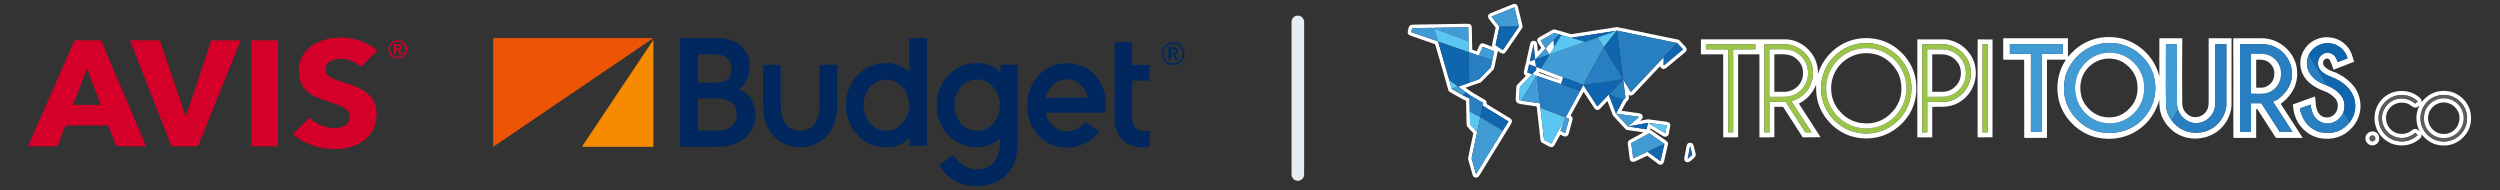 <?xml version="1.0" encoding="UTF-8"?>
<!DOCTYPE svg PUBLIC "-//W3C//DTD SVG 1.1//EN" "http://www.w3.org/Graphics/SVG/1.1/DTD/svg11.dtd">
<!-- Creator: CorelDRAW -->
<svg xmlns="http://www.w3.org/2000/svg" xml:space="preserve" width="105mm" height="8mm" version="1.1" style="shape-rendering:geometricPrecision; text-rendering:geometricPrecision; image-rendering:optimizeQuality; fill-rule:evenodd; clip-rule:evenodd"
viewBox="0 0 10500 800"
 xmlns:xlink="http://www.w3.org/1999/xlink"
 xmlns:xodm="http://www.corel.com/coreldraw/odm/2003">
 <rect x="0" y="0" width="10500" height="800" fill="#333333" stroke="none"/>
 <defs>
  <style type="text/css">
   <![CDATA[
    .fil4 {fill:#00285F}
    .fil0 {fill:#D4002A}
    .fil3 {fill:#ED5505}
    .fil2 {fill:#F78B00}
    .fil7 {fill:#1065AF;fill-rule:nonzero}
    .fil9 {fill:#277EC1;fill-rule:nonzero}
    .fil6 {fill:#419BD5;fill-rule:nonzero}
    .fil8 {fill:#5BC6F2;fill-rule:nonzero}
    .fil11 {fill:#5D5C5B;fill-rule:nonzero}
    .fil10 {fill:#9BC549;fill-rule:nonzero}
    .fil1 {fill:#E7ECF0;fill-rule:nonzero}
    .fil5 {fill:white;fill-rule:nonzero}
   ]]>
  </style>
 </defs>
 <g id="Capa_x0020_1">
  <path class="fil0" d="M1516.37 280.52c-29.65,-25.1 -56.33,-33.66 -84.76,-33.66 -28.45,0 -64.61,9.7 -64.61,44.5 0,29.67 27.25,39.37 71.12,53.06 62.84,19.4 143.43,44.51 143.43,133.51 0,102.69 -85.34,148.34 -177.2,148.34 -65.81,0 -132.78,-23.4 -173.08,-63.9l68.76 -67.9c27.27,28.52 68.15,43.36 104.91,43.36 33.76,0 64,-12.55 64,-48.49 0,-34.24 -35.56,-45.07 -96.02,-64.48 -58.67,-18.25 -117.95,-46.21 -117.95,-126.65 -0.59,-99.27 91.88,-140.35 178.41,-140.35 52.17,0 110.84,18.83 151.72,54.77l-68.73 67.89zm-1092.95 160.32l-116.76 0 58.67 -152.9 58.09 152.9zm190.26 173.44l-189.08 -445.01 -111.42 0 -195.59 445.01 123.29 0 33.77 -87.28 179 0 36.16 87.28 123.87 0zm397.11 -445.01l-123.28 0 -107.29 321.78 -109.04 -321.78 -125.65 0 174.83 445.01 111.43 0 179 -445.01zm44.46 445.01l112.6 0 0 -445.01 -112.6 0 0 445.01zm575.5 -407.35c0,21.11 17.78,37.65 39.7,37.65 21.95,0 39.72,-16.54 39.72,-37.65 0,-21.12 -17.77,-37.66 -39.72,-37.66 -21.92,0 -39.7,16.54 -39.7,37.66zm5.92 0c0,-17.69 14.83,-31.96 33.19,-31.96 18.38,0 33.19,14.27 33.19,31.96 0,17.68 -14.81,31.94 -33.19,31.94 -17.78,0 -33.19,-14.26 -33.19,-31.94zm18.37 21.11l8.31 0 0 -17.69 5.92 0 10.08 17.69 9.49 0 -11.86 -18.83c6.51,-1.14 10.07,-5.14 10.07,-11.41 0,-9.14 -8.29,-12.55 -16.6,-12.55l-15.41 0 0 42.79zm7.7 -23.97l0 -11.98 7.12 0c4.15,0 8.9,1.14 8.9,5.71 0,5.13 -5.33,6.27 -10.07,6.27l-5.95 0z"/>
  <path class="fil1" d="M5424.45 92.02c0,-14.61 11.85,-26.45 26.46,-26.45 14.62,0 26.46,11.84 26.46,26.45l0 640.84c0,14.61 -11.84,26.46 -26.46,26.46 -14.61,0 -26.46,-11.85 -26.46,-26.46l0 -640.84z"/>
  <polygon class="fil2" points="2443.92,616.54 2744.19,616.54 2744.19,167.35 "/>
  <polygon class="fil3" points="2071.59,159.76 2071.59,616.54 2744.19,159.76 "/>
  <path class="fil4" d="M4927.1 177.22c26.27,0 48.05,21.24 48.05,48.56 0,26.56 -21.78,47.8 -48.05,47.8 -26.27,0 -48.05,-21.24 -48.05,-47.8 0.77,-27.32 21.78,-48.56 48.05,-48.56zm0 88.77c22.51,0 40.53,-18.21 40.53,-40.98 0,-22.75 -18.02,-40.97 -40.53,-40.97 -22.51,0 -40.53,18.22 -40.53,40.97 0.75,22.77 18.77,40.98 40.53,40.98zm0 -68.29c9.77,0 20.28,4.56 20.28,15.94 0,7.59 -4.52,12.9 -12.77,14.41l14.26 23.53 -12 0 -12.77 -22.77 -6.75 0 0 22.77 -9.77 0 0 -53.88 19.52 0zm-0.74 24.28c5.26,0 12.01,-1.51 12.01,-8.34 0,-6.07 -6.02,-7.59 -10.51,-7.59l-9.01 0 0 15.18 7.51 0 0 0.75zm-115.61 328.55c-37.54,0 -55.53,-18.97 -55.53,-58.43l0 -153.27 72.79 0 0 -66.01 -72.79 0 0 -95.6 -74.32 0 0 314.12c0,79.68 45.03,127.48 117.85,127.48 14.99,0 30.02,-2.28 30.02,-2.28l0 -66.77c-9.01,0.76 -14.27,0.76 -18.02,0.76zm-213.94 -237.5c-30.77,-32.62 -72.82,-47.8 -117.09,-47.8 -93.83,0 -165.9,78.91 -165.9,178.32 0,100.15 70.54,176.78 168.13,176.78 51.05,0 102.85,-26.55 134.37,-67.52l-57.79 -40.97c-18.75,26.55 -51.04,40.21 -76.58,40.21 -39.76,0 -80.3,-28.84 -90.07,-78.16l249.22 0c-0.74,-1.52 22.51,-91.05 -44.29,-160.86zm-204.17 97.13c2.99,-20.49 27.03,-77.4 87.82,-77.4 58.55,0 84.83,54.64 87.08,77.4l-174.9 0zm-190.67 -138.1l0 31.11c-26.28,-25.79 -62.31,-38.69 -98.34,-38.69 -95.34,0 -169.65,76.63 -169.65,176.78 0,100.92 74.31,177.56 169.65,177.56 34.53,0 69.81,-12.9 96.08,-37.18 0,0 15.02,129.75 -98.33,129.75 -48.04,0 -81.08,-34.91 -96.83,-60.7l-59.31 42.49c29.28,55.38 90.83,88.78 156.14,88.78 43.54,0 86.32,-12.9 117.1,-39.46 36.03,-31.87 55.55,-76.63 55.55,-136.58l0 -333.86 -72.06 0zm-98.34 277.71c-53.3,0 -95.34,-47.8 -95.34,-109.26 0,-59.19 42.79,-106.99 95.34,-106.99 52.54,0 96.08,49.32 96.08,106.99 0,60.7 -42.78,109.26 -96.08,109.26zm-381.33 69.05c-95.34,0 -169.66,-76.64 -169.66,-176.79 0,-100.92 74.32,-177.55 169.66,-177.55 34.52,0 69.8,12.9 96.08,37.17l0 -141.89 74.32 0 0 452.23 -72.07 0 0 -31.87c-26.27,25.8 -62.3,38.7 -98.33,38.7zm0 -284.54c-53.31,0 -95.34,47.8 -95.34,108.51 0,59.18 42.79,106.98 95.34,106.98 52.54,0 96.08,-49.32 96.08,-106.98 0.75,-59.95 -42.79,-108.51 -96.08,-108.51zm-206.44 113.05l0 -175.27 -74.32 0 0 175.27c0,62.23 -31.52,102.44 -81.06,102.44 -49.55,0 -81.07,-40.21 -81.07,-102.44l0 -175.27 -74.32 0 0 175.27c0,104.72 69.06,171.49 155.39,171.49 87.07,0 155.38,-66.77 155.38,-171.49zm-659.08 169.21l0 -456.78 156.89 0c60.81,0 135.12,32.63 135.12,118.37 0,51.6 -24.02,84.23 -45.04,96.37 57.81,22 69.06,77.39 69.06,110.02 0,72.84 -59.3,132.02 -154.64,132.02l-161.39 0zm152.39 -68.29c19.51,0 34.53,-2.27 46.54,-6.83 24.02,-11.38 39.04,-31.11 39.04,-60.69 0,-28.08 -15.77,-49.33 -39.79,-59.95 -17.27,-7.59 -31.53,-7.59 -52.54,-7.59l-70.57 0 0 135.06 77.32 0zm-12.01 -201.07c13.51,0 36.03,-0.76 48.79,-6.83 19.51,-10.62 25.52,-28.07 25.52,-53.87 0,-28.07 -16.51,-44.01 -30.78,-50.84 -10.51,-5.31 -24.02,-7.59 -45.78,-7.59l-63.06 0 0 119.13 65.31 0z"/>
  <path class="fil5" d="M6267.39 195.43c-0.74,-4.09 -0.92,-7.06 -0.52,-8.9 4.77,-22.5 9.66,-45.57 14.64,-69.2 0.18,-0.87 -0.04,-1.76 -0.58,-2.45 -8.27,-10.51 -16.64,-21.18 -25.09,-32.02 -9.16,-11.75 -8.89,-22.03 5.77,-27.98 30.01,-12.2 60.05,-24.33 90.11,-36.4 12.39,-4.97 20.7,-1.42 23.86,11.52 6.2,25.3 12.36,50.6 18.47,75.91 1.28,5.28 0.56,9.89 -2.15,13.83 -22.5,32.72 -44.98,65.46 -67.44,98.21 -10.06,14.66 -21.94,3.5 -32.66,-3.1 -0.03,-0.02 -0.06,-0.03 -0.09,-0.05 -0.29,-0.13 -0.61,-0.04 -0.72,0.2 -0.01,0.03 -0.02,0.05 -0.02,0.07l-15.61 72.47c-0.32,1.49 -1.06,2.87 -2.13,3.97l-51.28 52.23c-1.25,1.28 -2.84,2.26 -4.76,2.93l-60.53 21.34c-0.6,0.21 -0.64,0.51 -0.13,0.9 10.62,8.05 20.86,15.73 32.6,22.6 14.43,8.44 28.86,16.87 43.29,25.29 8.58,5.01 13.31,9.23 11.6,19.28 -0.08,0.48 0.14,0.97 0.55,1.22 32.93,20.03 65.82,40.09 98.66,60.16 9.8,5.99 7.82,15.44 2.37,24.28 -44.54,72.25 -88.97,144.55 -133.3,216.91 -6.92,11.29 -23.6,9.21 -27.25,-3.59 -6.18,-21.73 -12.44,-43.55 -18.77,-65.45 -0.61,-2.12 -0.67,-4.3 -0.19,-6.54l21.73 -103.09c0.09,-0.44 -0.07,-0.93 -0.44,-1.32 -6.71,-7.35 -27.44,-26.24 -27.71,-35.38 -0.91,-32.22 -1.65,-65.08 -2.21,-98.61 0,-0.8 -0.47,-1.53 -1.19,-1.89 -7.05,-3.52 -14.66,-6.71 -21.4,-10.51 -24.51,-13.81 -40.23,-22.81 -47.14,-27 -2.34,-1.41 -3.99,-3.86 -4.95,-7.33 -17.82,-63.94 -36.18,-127.74 -55.09,-191.38 -0.14,-0.48 -0.51,-0.88 -0.99,-1.05 -33.72,-11.73 -67.42,-23.46 -101.08,-35.17 -12.39,-4.32 -15.32,-10.13 -12.04,-23.19 3.74,-15 4.38,-23.4 22.51,-23.71 74.68,-1.24 149.37,-2.45 224.06,-3.63 15.9,-0.25 21.3,3.63 21.55,19.42 0.43,29.49 0.98,58.98 1.63,88.47 0.01,0.57 0.35,1.08 0.86,1.26l17.99 6.19c0.39,0.13 0.88,-0.18 1.11,-0.71 3.03,-7.35 6.15,-14.6 9.37,-21.74 4.3,-9.57 10.91,-12.98 20.76,-9.36 11.17,4.1 22.29,8.3 33.35,12.58 0.51,0.21 0.72,0.05 0.62,-0.49zm30.11 -83.3l-16.01 76.84c-0.1,0.48 0.09,0.97 0.46,1.23l29.03 19.66c-0.01,0 0,0 0,0 0.37,0.26 0.91,0.13 1.22,-0.3 0,-0.01 0,-0.01 0,-0.01l67.52 -98.22 -18.83 -79.46c-0.01,-0.04 -0.02,-0.06 -0.02,-0.08 -0.17,-0.51 -0.67,-0.8 -1.11,-0.66 -0.02,0.01 -0.04,0.02 -0.06,0.03l-94.4 38.1c-0.04,0.01 -0.07,0.03 -0.11,0.05 -0.39,0.22 -0.52,0.73 -0.3,1.12 0.02,0.03 0.04,0.06 0.06,0.09l32.55 41.61zm-258.53 61.64l1.14 1.09 47.13 162.26c2.82,12.5 6.2,24.76 10.12,36.78l46.74 26.49 27.94 13.21 1 55.06 1 52.36c0,0.54 0.19,1.06 0.53,1.43l29.45 31.95c-7.45,35.91 -15.03,71.82 -22.73,107.73 -0.5,2.34 -0.42,4.66 0.24,6.96 5.93,20.43 11.79,40.89 17.59,61.39 0.17,0.56 0.4,0.59 0.71,0.1l111.51 -181.63 23.63 -38.03c0.01,-0.01 0.01,-0.01 0.01,-0.02 0.31,-0.51 0.14,-1.17 -0.37,-1.48 0,0 -0.01,-0.01 -0.01,-0.01l-107.43 -65.54 2.03 -10.78c0.1,-0.48 -0.15,-0.98 -0.61,-1.25l-56.61 -33.02 -14.79 -10.7 -32.5 -24.27 45.83 -16.18c12.44,-4.5 25.04,-9.01 37.82,-13.51 2.4,-0.84 4.48,-2.16 6.25,-3.96 15.44,-15.67 30.85,-31.37 46.21,-47.1 0.38,-0.39 0.64,-0.86 0.75,-1.37l6.02 -28.13 8.03 -37.63c0.12,-0.49 -0.15,-1 -0.61,-1.18l-47.16 -17.87c-0.42,-0.17 -0.92,0.05 -1.11,0.5l-15.63 36.35 -42.92 -15.35c0.49,-15.22 0.3,-30.07 -0.56,-44.57l-0.72 -57.73c0,0 0,0 0,0 -0.02,-0.96 -0.88,-1.72 -1.93,-1.7 0,0 0,0 0,0l-140.31 2.32c0.01,0 0,0 0,0 -0.68,0 -1.23,0.29 -1.23,0.64l0.02 1.23c0,0.04 -0.01,0.08 -0.01,0.12 -0.07,0.41 -0.53,0.67 -1.02,0.58 -0.04,-0.01 -0.09,-0.02 -0.13,-0.03 -2.66,-0.85 -5.09,-2.42 -7.92,-2.37 -27.34,0.54 -54.71,1 -82.1,1.37 -0.61,0.02 -1.1,0.33 -1.21,0.77l-4.17 15.51c-0.07,0.26 0.16,0.55 0.51,0.66l111.58 38.55z"/>
  <path class="fil6" d="M6379.72 111.33l-82.22 0.8 -32.55 -41.61c-0.02,-0.03 -0.04,-0.06 -0.06,-0.09 -0.22,-0.39 -0.09,-0.9 0.3,-1.12 0.04,-0.02 0.07,-0.04 0.11,-0.05l94.41 -38.11c0.01,0 0.03,-0.01 0.05,-0.02 0.44,-0.14 0.94,0.15 1.11,0.66 0,0.02 0.01,0.04 0.01,0.07l18.84 79.47z"/>
  <path class="fil7" d="M6379.72 111.33l-67.51 98.21c-0.01,0.01 -0.01,0.01 -0.01,0.02 -0.31,0.43 -0.85,0.56 -1.22,0.3 0,0 -0.01,0 -0.01,0l-29.02 -19.66c-0.37,-0.26 -0.56,-0.75 -0.46,-1.23l16.01 -76.84 82.22 -0.8z"/>
  <path class="fil5" d="M6902.1 555.92l-68.72 -10.19c-2.26,-0.34 -4.16,-1.34 -5.69,-3.01 -16.57,-18 -33.29,-36 -50.14,-54 -2.03,-2.17 -3.57,-4.63 -4.63,-7.36 -7.1,-18.47 -14.16,-37.05 -21.17,-55.74 -0.04,-0.08 -0.07,-0.15 -0.12,-0.21 -0.32,-0.48 -0.97,-0.61 -1.45,-0.29 -0.06,0.05 -0.12,0.1 -0.17,0.15 -9.67,10.26 -19.52,20.66 -29.58,31.18 -8.31,8.71 -18.64,6.38 -24.73,-2.86 -14.73,-22.31 -29.39,-44.72 -43.96,-67.24 -0.03,-0.04 -0.07,-0.09 -0.11,-0.13 -0.3,-0.27 -0.78,-0.25 -1.07,0.06 -0.04,0.05 -0.08,0.11 -0.11,0.16l-53.5 98.25c-0.26,0.48 -0.18,1.05 0.21,1.31 6.85,4.42 9.24,10.4 7.16,17.94 -4.99,18.09 -9.96,36.19 -14.91,54.27 -2.34,8.59 -5.73,15.04 -15.02,15.22 -6.32,0.11 -14.14,-4.97 -20.52,-7.79 -0.4,-0.18 -0.89,-0.01 -1.12,0.4 -7.41,13.55 -14.82,27.09 -22.21,40.61 -5.73,10.44 -12.19,14.51 -23.37,8.9 -16.7,-8.39 -27.54,-14.21 -32.51,-17.46 -2.72,-1.79 -4.35,-7.68 -4.8,-11.46 -5.23,-46.23 -10.46,-92.46 -15.67,-138.7 -0.06,-0.49 -0.44,-0.87 -0.93,-0.94 -21.36,-3.28 -42.73,-6.45 -64.1,-9.5 -14.51,-2.06 -24,-7.53 -23.17,-22.76 0.94,-17 1.86,-33.99 2.77,-50.99 0.13,-2.66 1.12,-4.95 2.96,-6.87l36.26 -37.78c0.02,-0.03 0.04,-0.05 0.06,-0.08 0.27,-0.37 0.17,-0.91 -0.22,-1.19 -0.03,-0.02 -0.06,-0.04 -0.09,-0.06 -8.96,-5.02 -8.46,-12.55 -6.25,-22.14 2.44,-10.57 4.08,-22.15 8.15,-32.18 1.39,-3.41 0.62,-6.12 1.3,-9.23 4.98,-22.66 10.05,-45.29 15.21,-67.91 1.03,-4.5 2.22,-7.67 3.57,-9.51 5.37,-7.31 18.05,-7.05 23.15,0 1.79,2.48 2.99,6.75 3.6,12.82 0.88,8.51 1.74,17.04 2.59,25.59 0.06,0.68 0.33,0.77 0.78,0.29l12.73 -13.45c0.45,-0.44 0.53,-1.14 0.2,-1.68 -4.63,-6.96 -9.11,-14.06 -13.45,-21.29 -6.82,-11.37 -2.16,-18.47 8.1,-24.19 16.57,-9.23 33.13,-18.48 49.68,-27.75 6.43,-3.6 9.44,-4.63 17.03,-2.4 20.23,5.9 40.45,11.81 60.67,17.72 2.51,0.74 5.08,0.91 7.69,0.51 61.5,-9.57 122.99,-19.1 184.48,-28.59 3.13,-0.48 6.24,-0.4 9.33,0.25 83.85,17.29 167.71,34.53 251.57,51.72 2.35,0.48 4.35,1.58 6.01,3.3 7.86,8.2 15.83,16.66 23.89,25.4 8,8.67 8.54,17.2 -0.66,24.85 -25.75,21.46 -51.53,42.89 -77.33,64.28 -9.62,7.98 -22.51,8.24 -26.7,-5.55 -0.02,-0.05 -0.04,-0.1 -0.07,-0.15 -0.19,-0.3 -0.58,-0.39 -0.88,-0.2 -0.05,0.03 -0.09,0.06 -0.13,0.1 -35.95,38.08 -71.9,76.13 -107.83,114.17 -7.2,7.62 -13.21,11.76 -22.96,6.27 -0.47,-0.27 -0.69,-0.13 -0.65,0.4 0.2,2.97 0.5,5.85 0.9,8.63 1.67,11.7 -8.69,15.53 -13.52,24.59 -5.74,10.8 -11.48,21.5 -17.23,32.09 -0.02,0.04 -0.04,0.08 -0.05,0.11 -0.12,0.37 0.08,0.77 0.45,0.89 0.05,0.01 0.09,0.02 0.13,0.03 23.78,3.32 47.34,6.57 70.7,9.75 5.31,0.73 9.19,2.01 11.63,3.83 7.27,5.42 7.61,15.64 0.97,22.21 -1.64,1.61 -3.27,3.21 -4.89,4.81 -0.56,0.54 -0.5,0.75 0.18,0.62l28.63 -5.35c1.88,-0.35 3.54,-0.43 4.98,-0.25 25.48,3.35 50.59,6.71 75.33,10.08 12.21,1.67 18.24,7.41 15.94,19.88 -1.96,10.6 -4.04,21.18 -6.27,31.73 -2.42,11.47 -15.1,14.15 -24,8.62 -17.15,-10.62 -34.28,-21.1 -51.38,-31.43 -0.35,-0.22 -0.81,-0.12 -1.03,0.23 -4.1,6.18 0.94,5.95 4.15,8.16 20.32,14.01 40.62,28.01 60.9,41.99 5.32,3.68 9.87,9.07 8.45,15.28 -5.41,23.45 -10.8,46.89 -16.15,70.35 -3.24,14.2 -13.13,21.14 -26.33,11.37 -14.56,-10.79 -29.24,-21.7 -44.02,-32.74 -0.44,-0.33 -1,-0.39 -1.47,-0.16 -16.1,7.55 -32.15,15.05 -48.15,22.53 -11.38,5.31 -22.93,3.22 -24.78,-11.41 -2.59,-20.53 -5.23,-41.05 -7.9,-61.57 -1.2,-9.17 2.99,-13.65 11.03,-17.95 18.19,-9.74 36.31,-19.65 54.34,-29.72 0.47,-0.26 0.47,-0.42 0.01,-0.49zm-115.83 -426.27l-187.73 28.97c-1.29,-0.54 -2.52,-0.23 -3.75,-0.61 -12.16,-3.79 -24.38,-7.37 -36.65,-10.77l-10.29 -2.93 -19.65 -5.84c-0.48,-0.14 -1.05,-0.05 -1.59,0.25l-54.83 30.65c-0.01,0 -0.02,0.01 -0.03,0.01 -0.47,0.28 -0.67,0.81 -0.44,1.2 0,0.01 0,0.02 0.01,0.03l19.98 31.55c0.35,0.53 0.31,1.23 -0.12,1.69l-41.85 44.73c-0.54,0.55 -1.03,0.65 -1.47,0.29 -1.12,-0.86 -5.83,-55.47 -6.43,-61.57 -0.1,-0.98 -0.26,-1.01 -0.46,-0.08l-15.48 69.23c-0.19,0.86 0.11,1.16 0.88,0.88l20.31 -7.2c0.03,-0.01 0.06,-0.02 0.09,-0.02 0.42,-0.1 0.83,0.14 0.93,0.54 0,0.03 0.01,0.05 0.01,0.08l3.7 29.45c0.01,0.06 0.01,0.13 0,0.2 -0.04,0.44 -0.39,0.77 -0.78,0.73 -0.06,0 -0.12,-0.02 -0.17,-0.04l-27 -10.22c-0.01,-0.01 -0.04,-0.02 -0.06,-0.02 -0.58,-0.18 -1.2,0.17 -1.39,0.79 -0.01,0.03 -0.01,0.06 -0.02,0.08l-7.17 32.12c-0.12,0.48 0.12,0.96 0.55,1.11l19.58 6.83 -50.78 53.22c-0.4,0.41 -0.65,0.91 -0.69,1.4l-2.84 52.08c-0.01,0.49 0.29,0.92 0.75,1.06l8.17 2.8 78.18 11.65 2.06 19.05 14.97 133.27c0.04,0.51 0.34,0.97 0.79,1.2l29.17 15.43c0.48,0.23 1.04,0.06 1.27,-0.37l56.98 -104.39 -18.91 49.97c-0.17,0.47 -0.02,0.96 0.35,1.15l18.71 9.23c0.03,0.01 0.05,0.02 0.06,0.02 0.38,0.14 0.79,-0.05 0.92,-0.41 0.01,-0.02 0.02,-0.04 0.02,-0.07l16.03 -58.12c0.1,-0.36 -0.13,-0.73 -0.5,-0.84 -4.88,-1.51 -9.57,-3.55 -14.06,-6.1l60.97 -111.95 13.14 -23.6 0.75 0.07 57.97 88.72c0.02,0.02 0.04,0.05 0.06,0.07 0.28,0.35 0.75,0.43 1.05,0.18 0.02,-0.01 0.04,-0.03 0.06,-0.04l46.45 -48.86c0.03,-0.03 0.05,-0.05 0.08,-0.07 0.24,-0.17 0.55,-0.14 0.7,0.07 0.01,0.03 0.03,0.06 0.04,0.08l30.12 79.36c0.06,0.16 0.2,0.28 0.36,0.31l0.21 0.03 49.34 53.4c0.3,0.33 0.8,0.57 1.37,0.64l2.47 0.3 74.09 11.08c0.5,0.08 0.98,-0.26 1.1,-0.79l5.4 -24.55c0.02,-0.08 0.02,-0.14 0.03,-0.21 0.01,-0.61 -0.48,-1.11 -1.08,-1.12 -0.07,0 -0.14,0 -0.21,0.02l-79.33 14.48c-1.02,0.52 -1.62,0.6 -1.78,0.23 -0.15,-0.35 0.15,-0.91 0.71,-1.38l44.11 -38.09c0.48,-0.41 0.39,-0.67 -0.26,-0.75l-95.96 -13.26c0.07,-0.65 -0.06,-0.83 0.28,-1.44 9.86,-18.37 19.79,-36.89 29.78,-55.58l8.79 -9.46c0.36,-0.38 0.52,-0.9 0.46,-1.43l-9.41 -74.03c-0.19,-1.45 0.08,-1.59 0.78,-0.41l30.95 50.85c0.01,0.03 0.03,0.05 0.04,0.07 0.19,0.23 0.52,0.28 0.73,0.11 0.01,-0.01 0.03,-0.03 0.05,-0.05l136.53 -144.5c0.1,-0.1 0.32,-0.16 0.58,-0.16l0.41 0 -0.21 32.63c-0.01,0.95 0.36,1.12 1.1,0.5l79.98 -66.48c0.01,0 0.02,-0.01 0.02,-0.02 0.34,-0.29 0.39,-0.8 0.11,-1.13 -0.01,-0.01 -0.02,-0.02 -0.03,-0.02l-24.86 -26.09c-104.08,-21.72 -188.07,-39.01 -251.98,-51.88 -1.7,-0.34 -3.49,-0.07 -5.39,0.81zm139.02 388.36l68.04 41.18c0.03,0.02 0.07,0.04 0.1,0.06 0.35,0.13 0.72,0.01 0.84,-0.29 0.01,-0.02 0.02,-0.05 0.02,-0.08l6.06 -31.18c0,-0.02 0,-0.03 0,-0.04 0.13,-0.71 -0.26,-1.37 -0.86,-1.48 -0.02,0 -0.03,-0.01 -0.04,-0.01l-73.5 -9.73c-2.76,-0.36 -2.98,0.16 -0.66,1.57zm-4.78 119.64l52.84 38.77c0.02,0.01 0.05,0.03 0.08,0.04 0.27,0.13 0.59,0.01 0.71,-0.26 0.02,-0.03 0.03,-0.07 0.04,-0.1l16.17 -71.35c0.68,-0.01 0.65,-0.27 -0.07,-0.77 -20.78,-14.61 -41.66,-29.09 -62.65,-43.46 -0.42,-0.29 -0.95,-0.33 -1.37,-0.1l-74.06 40.07c-0.56,0.29 -0.89,0.78 -0.84,1.23l8.04 63.11c0,0.01 0,0.03 0.01,0.04 0.06,0.19 0.28,0.29 0.49,0.23 0.02,-0.01 0.04,-0.01 0.05,-0.02l59.38 -27.69c0.11,-0.04 0.39,0 0.72,0.1l0.46 0.16z"/>
  <path class="fil6" d="M6167.61 173.85l-141.95 -53.29c-1.3,-0.5 -1.75,-0.06 -1.37,1.29l14.68 51.92 -111.58 -38.55c-0.35,-0.11 -0.58,-0.4 -0.51,-0.65l4.17 -15.54c0.11,-0.42 0.6,-0.73 1.2,-0.75 27.4,-0.37 54.77,-0.83 82.11,-1.37 2.83,-0.05 5.26,1.52 7.91,2.37 0.05,0.01 0.1,0.02 0.14,0.03 0.49,0.09 0.95,-0.17 1.02,-0.58 0,-0.04 0.01,-0.08 0.01,-0.12l-0.02 -1.21c0,-0.37 0.55,-0.66 1.23,-0.66 0,0 0.01,0 0.01,0l140.3 -2.32c0,0 0,0 0,0 1.05,-0.02 1.91,0.74 1.93,1.7 0,0 0,0 0,0l0.72 57.73z"/>
  <path class="fil8" d="M6167.61 173.85c0.86,14.5 1.05,29.35 0.56,44.57l-0.41 0.41 -127.65 -43.97 -1.14 -1.09 -14.68 -51.92c-0.38,-1.35 0.07,-1.79 1.37,-1.29l141.95 53.29z"/>
  <path class="fil9" d="M7043.64 180.72c-17.95,19.42 -36.12,38.63 -54.5,57.65 -0.29,0.28 -0.82,1.27 -1.61,2.96l-0.4 0c-0.27,0 -0.49,0.06 -0.59,0.17l-136.54 144.49c-0.01,0.02 -0.03,0.04 -0.04,0.05 -0.21,0.17 -0.54,0.12 -0.73,-0.11 -0.01,-0.02 -0.03,-0.04 -0.04,-0.07l-30.95 -50.85c-0.7,-1.18 -0.97,-1.04 -0.78,0.41l9.41 74.04c0.06,0.52 -0.1,1.04 -0.45,1.42l-8.8 9.46 -58.22 -22.34c-0.09,-0.03 -0.2,-0.08 -0.31,-0.15 -0.92,-0.53 -1.28,-1.61 -0.81,-2.43 0.06,-0.1 0.13,-0.19 0.21,-0.27 18.49,-19.54 37.03,-39.03 55.63,-58.46 0.57,-0.6 1.44,-0.8 2.11,-1.27 0.4,-0.29 0.62,-0.79 0.59,-1.35 -0.11,-2.69 -0.34,-5.38 -0.69,-8.06 -8.33,-64.77 -16.58,-129.54 -24.75,-194.33 -0.07,-0.6 -0.39,-1.08 -0.81,-1.21 -0.42,-0.13 -0.88,-0.11 -1.37,0.07 -1.17,-0.57 -2.37,-0.59 -3.62,-0.07l0.69 -0.82c1.9,-0.88 3.69,-1.15 5.39,-0.81 63.91,12.87 147.9,30.16 251.98,51.88z"/>
  <path class="fil7" d="M6786.27 129.65l-0.69 0.82 -74.99 27c-6.61,2.11 -52.64,19.19 -55.16,18.06l-56.89 -16.91 187.73 -28.97z"/>
  <path class="fil8" d="M6789.2 130.54l-53.24 67.84c-1.23,0.19 -23.04,-36.98 -25.37,-40.91l74.99 -27c1.25,-0.52 2.45,-0.5 3.62,0.07z"/>
  <path class="fil7" d="M6789.2 130.54c0.49,-0.18 0.94,-0.2 1.36,-0.07 0.43,0.13 0.75,0.61 0.82,1.22 8.17,64.78 16.42,129.55 24.75,194.32 0.35,2.68 0.58,5.37 0.69,8.06 0.03,0.56 -0.19,1.06 -0.58,1.34 -0.68,0.48 -1.55,0.68 -2.12,1.28 -18.6,19.43 -37.14,38.91 -55.62,58.43 -0.09,0.11 -0.16,0.2 -0.22,0.3 -0.47,0.82 -0.11,1.9 0.81,2.43 0.11,0.07 0.22,0.12 0.34,0.16l58.19 22.33c-9.99,18.69 -19.92,37.21 -29.78,55.58 -0.34,0.61 -0.21,0.79 -0.28,1.44l-0.21 -0.03c-0.16,-0.03 -0.3,-0.15 -0.36,-0.31l-30.12 -79.36c-0.01,-0.02 -0.03,-0.05 -0.04,-0.08 -0.15,-0.21 -0.46,-0.24 -0.7,-0.07 -0.03,0.02 -0.05,0.04 -0.08,0.06l-46.45 48.87c-0.02,0.01 -0.04,0.03 -0.06,0.04 -0.3,0.25 -0.77,0.17 -1.05,-0.18 -0.02,-0.02 -0.04,-0.05 -0.05,-0.07l-57.98 -88.72 0.88 -1.71c1.78,0.07 3.56,-0.02 5.34,-0.27 52.44,-7.39 104.89,-14.75 157.36,-22.08 0.14,-0.02 0.27,-0.05 0.39,-0.1 1.02,-0.37 1.54,-1.49 1.17,-2.51 -0.04,-0.12 -0.1,-0.24 -0.16,-0.35 -26.25,-43.41 -52.69,-86.95 -79.3,-130.59 -0.1,-0.16 -0.16,-0.54 -0.18,-1.11l0 -0.41 53.24 -67.84z"/>
  <path class="fil6" d="M6547.85 144.31l-23.38 24.61 -31.68 33.4c-0.34,0.36 -0.41,0.9 -0.17,1.32 4.71,8.44 9.93,16.56 15.66,24.37 1.18,-0.11 2.51,-0.42 4,-0.95 47.54,-16.68 95.05,-33.43 142.55,-50.25 0.36,-0.12 0.61,-0.4 0.61,-0.69l-0.01 -0.59c2.52,1.13 48.55,-15.95 55.16,-18.06 2.33,3.93 24.14,41.1 25.37,40.91l0 0.41c-27.71,50.47 -55.27,101.03 -82.67,151.66 -1.17,2.15 -1.81,3.94 -1.95,5.35l-0.88 1.71 -0.75 -0.07c0.19,-0.62 0.06,-1.02 -0.4,-1.19 -7.28,-2.74 -83.63,-32.01 -83.94,-31.06 -0.15,-0.08 -0.26,-0.18 -0.34,-0.31 -0.18,-0.3 -0.36,-0.51 -0.51,-0.55l-93.58 -35.48 35.63 -57.83c1.03,-1.68 0.63,-2.17 -1.21,-1.47 -18.45,6.96 -37.13,13.3 -56.03,19.03l41.84 -44.72c0.44,-0.47 0.48,-1.17 0.12,-1.72l-19.97 -31.53c-0.01,-0.01 -0.01,-0.02 -0.01,-0.03 -0.23,-0.39 -0.03,-0.92 0.44,-1.2 0.01,0 0.02,-0.01 0.03,-0.02l54.83 -30.64c0.54,-0.3 1.11,-0.39 1.59,-0.25l19.65 5.84z"/>
  <path class="fil7" d="M6547.85 144.31l10.29 2.93c-10.17,16.34 -20.25,32.74 -30.24,49.19 -0.2,0.35 -0.62,0.45 -1.26,0.31l-2.17 -27.82 23.38 -24.61z"/>
  <path class="fil8" d="M6558.14 147.24c12.27,3.4 24.49,6.98 36.65,10.77 1.23,0.38 2.46,0.07 3.75,0.61l56.89 16.91 0 0.58c0.01,0.3 -0.24,0.58 -0.61,0.71 -47.49,16.81 -95,33.56 -142.54,50.24 -1.49,0.53 -2.82,0.84 -4,0.95 3.57,-5.87 18.17,-26.36 18.36,-31.27 0.64,0.14 1.06,0.04 1.26,-0.31 9.99,-16.45 20.07,-32.85 30.24,-49.19z"/>
  <path class="fil5" d="M8922.91 164.9c46.18,15.25 83.56,42.5 112.15,81.75l11.74 18c9.96,17.62 17.31,36.28 22.07,55.97 0.19,0.79 0.29,0.78 0.31,-0.03l0.11 -6.45 0 -11.86 0 -45.81 -0.21 -4.95 0.21 -36.37 0.12 -53.54c0.01,-0.49 0.36,-0.87 0.77,-0.87l94.08 0c0.5,0 0.91,0.36 0.94,0.82l0.36 4.5 0 9.82 0 11.45 -0.13 6.14c-0.56,79.26 -0.57,158.52 -0.04,237.77 0.06,8.06 0.88,14.67 2.46,19.83 1.26,5.13 3.32,9.8 6.17,14.02 3.12,4.98 6.94,9.34 11.45,13.09 7.08,6.72 15.42,11.06 25.02,13.03 28.98,5.27 55.98,-12.98 63.59,-40.42 1.53,-5.53 2.3,-13.79 2.29,-24.79 -0.03,-88.15 -0.03,-176.3 0,-264.46 0,-0.44 0.36,-0.8 0.8,-0.8l94.49 0c0.3,0 0.6,0.35 0.69,0.83l0.59 3.15 -0.39 9.93c-0.08,86.95 -0.1,173.9 -0.07,260.84 0.01,9.9 -0.65,18.12 -1.99,24.68 -17.59,86.21 -99.38,135.78 -184.14,118.3 -20.63,-4.64 -39.45,-13.23 -56.45,-25.77 -13.73,-10.64 -25.57,-23.07 -35.52,-37.29 -6.23,-9.29 -11.45,-19.1 -15.68,-29.46l-3.27 -9.81 -2.86 -10.64 -1.64 -8.18 -1.64 -21.68 -0.19 -16.68c0,-0.73 -0.1,-0.74 -0.31,-0.03l-4.34 15.42c-37.26,107.48 -141.47,166 -253.62,144.12 -20.12,-4.18 -39.21,-11.13 -57.27,-20.86 -13.38,-7.54 -25.9,-16.29 -37.57,-26.25 -13.1,-11.66 -24.97,-24.48 -35.59,-38.45 -12.08,-17.1 -21.62,-35.5 -28.64,-55.23 -16.5,-52.37 -14.18,-103.77 6.96,-154.22l2.19 -4.68 1.65 -3.25 1.48 -3.11 6.54 -11.45 0.41 -0.82 0.41 -0.82 5.15 -7.84c0.33,-0.5 0.23,-0.75 -0.31,-0.75l-78.13 0c-0.45,0 -0.82,0.36 -0.82,0.82l0 326.43c-0.01,0.44 -0.36,0.79 -0.83,0.84 -2.01,0.25 -5.24,0.34 -9.7,0.26 -8.28,-0.16 -29.02,-0.12 -62.22,0.13l-2.93 0.07 -1.63 0 -1.64 0 -1.63 0 -8.19 0 -6.07 -0.74c-0.45,-0.06 -0.78,-0.52 -0.78,-1.08l-0.16 -293.6 0.13 -0.41 -0.13 -19.22 0 -12.68 -0.02 -0.36c-0.01,-0.2 -0.18,-0.36 -0.39,-0.36l-68.25 -0.04 -3.28 0 -5.31 0 -9.79 -0.14c-0.46,-0.01 -0.84,-0.33 -0.85,-0.73l0 -88.37c0,-0.43 0.4,-0.78 0.9,-0.78 89.85,-0.05 179.69,-0.07 269.5,-0.07 0.48,0 0.89,0.17 1.22,0.51l0.07 17.11 0 3.28 0.03 56.76c0,0.54 0.18,0.61 0.54,0.21l8.02 -9.11 2.39 -2.8 20.81 -20.05c57.66,-49.04 133.52,-62.21 205.81,-41.72zm-192.01 343.72c24.57,23.02 52.45,37.95 83.63,44.77 81.84,17.9 163.08,-12.26 208.97,-83.5 41.07,-63.8 38.45,-150.62 -7.66,-211.35 -83.93,-110.49 -246.98,-102.62 -320.03,14.55 -11.35,18.22 -18.83,36.26 -22.43,54.13 -14.42,71.53 4.75,131.99 57.52,181.4zm-154.06 -282.48l85.5 0.04c0.67,0 1.22,-0.36 1.22,-0.8l0 -38.87c0,-0.45 -0.36,-0.81 -0.82,-0.81l-220.49 0c-0.45,0 -0.81,0.36 -0.81,0.81l0 38.87c0,0.42 0.36,0.77 0.81,0.77l85.91 0.03c0.89,0 1.6,0.74 1.6,1.65l0.02 325.21c0,0.68 0.37,1.23 0.83,1.23l44.18 0c0.46,0 0.82,-0.37 0.82,-0.82l0 -326.44c0,-0.48 0.55,-0.86 1.23,-0.86l0 -0.01zm544.49 280.07c23.59,31.94 57.64,49.45 96.95,51.14 61.26,2.6 111.87,-35.45 128.61,-93.55 2.6,-9.03 3.9,-17.06 3.91,-24.07 0.02,-84.17 0.01,-168.53 -0.03,-253.08 0,-0.53 -0.35,-0.95 -0.79,-0.95l-44.99 0c-0.47,0 -0.84,0.36 -0.84,0.81 0.03,78.8 0.03,157.59 0,236.38 -0.01,14.41 -0.82,24.96 -2.42,31.65 -12.32,51.44 -71.11,79.8 -118.09,51.13 -16.58,-10.11 -28.67,-24.93 -36.28,-44.46 -2.65,-9.98 -3.97,-19.33 -3.96,-28.04 0.04,-82.1 0.01,-164.23 -0.06,-246.38 0,-0.6 -0.34,-1.09 -0.76,-1.09l-44.99 0c-0.37,0 -0.68,0.48 -0.69,1.09 -0.56,141.82 -0.47,226.27 0.26,253.33 0.64,23.87 8.7,45.9 24.17,66.09z"/>
  <path class="fil5" d="M9814.28 163.95l14.32 6.68c16.86,9.79 30.38,23 40.56,39.61l7.36 15.14 10.97 33.72 -71.35 27.93 -5.13 2.1 -8.25 3.33c-1.29,0.3 -2.08,0.1 -2.54,-1.24 -3.39,-10.23 -7.18,-20.32 -11.37,-30.25l-1.98 -4.16c-9.51,-27.03 -43.79,0.85 -24.2,22.56l8.18 6.96c6.3,4.38 11.4,7.49 15.3,9.31 6.83,3.17 16.49,6.87 28.98,11.09 2.21,1.93 4.79,3.43 7.74,4.49 25.12,12.94 46.59,30.41 64.42,52.39l9.69 15.17c10.57,19.19 16.29,39.78 17.18,61.77 0.81,36.21 -11.31,68.79 -35.33,95.36 -35.18,38.91 -80.57,53.67 -136.17,44.28 -14.71,-3.25 -28.58,-8.62 -41.63,-16.1 -18.72,-11.56 -34.26,-26.42 -46.63,-44.59l-2.87 -4.5c-8.58,-15.42 -14.63,-31.78 -18.13,-49.09l-3.6 -26.26c-0.05,-0.49 0.29,-0.95 0.82,-1.14l91.22 -33.08c0.05,-0.02 0.09,-0.03 0.13,-0.04 0.54,-0.12 1.07,0.22 1.2,0.75 0.01,0.04 0.01,0.08 0.02,0.12l1.16 10.56 1.63 15.55 0 2.45c0.74,14.68 4.78,28.32 12.15,40.91l5.31 5.72c6.06,6.25 13.27,9.94 21.65,11.07 27.46,5.43 50.82,-15.96 53.34,-42.56 1.15,-8.22 0.15,-16.13 -2.99,-23.73 -1.73,-5.33 -4.58,-9.99 -8.53,-13.97 -9.28,-9.68 -19.81,-17.59 -31.59,-23.75 -8.94,-4.66 -21.68,-8.88 -31.3,-13.1 -13.81,-6.07 -27.05,-14.08 -39.72,-24.04 -22.04,-17.06 -35.86,-39.29 -41.44,-66.68l-1.1 -6.95c-0.94,-10.96 -0.57,-21.86 1.1,-32.73 15.41,-68.36 84.95,-105.75 151.42,-81.06zm-117.41 66.17c-27.21,64.6 20.7,111.51 77.35,129.07 46.72,19.19 86.59,56.45 68.07,112.69 -15.35,36.28 -55.73,57.96 -93.38,41.01 -30.6,-13.76 -39.88,-40.96 -44.36,-72.54 0,-0.03 -0.01,-0.05 -0.01,-0.08 -0.1,-0.44 -0.43,-0.74 -0.75,-0.67 -0.02,0 -0.04,0.01 -0.06,0.01l-42.95 15.55c-0.39,0.15 -0.6,0.7 -0.51,1.33 6.87,47.33 41.58,90.4 90.18,99.38 48.8,9.02 88.43,-5.35 118.89,-43.13 20.68,-27.56 27.35,-58.32 19.99,-92.29 -9.91,-45.75 -50.59,-79.09 -92.81,-95.16 -18.65,-7.1 -41.93,-17.51 -53.42,-34.25 -11.37,-16.59 -9.77,-41.17 2.94,-55.42 17.81,-19.96 44.94,-19.01 61.94,2.34 2.28,2.86 5.75,10.18 10.41,21.97 0,0.01 0,0.01 0,0.01 0.19,0.48 0.72,0.72 1.18,0.53l39.71 -15.44c0.44,-0.18 0.64,-0.73 0.47,-1.27 -23.87,-77.19 -126.17,-84.18 -162.88,-13.64z"/>
  <path class="fil5" d="M7894.1 167.22c20.18,5.51 39.11,13.85 56.8,25.02 32.56,21.46 57.96,49.41 76.21,83.86 9.91,19.8 16.45,40.66 19.64,62.59 2.14,17.68 2.55,35.41 1.23,53.18 -4.79,47.48 -23.1,88.05 -54.92,121.7 -50.75,53.69 -117.19,76.34 -190.59,64.9 -19.84,-3.22 -38.8,-9.22 -56.86,-18 -17.17,-8.79 -32.97,-19.59 -47.39,-32.38 -13.07,-11.92 -24.66,-25.15 -34.77,-39.68 -12.68,-18.5 -22.08,-38.55 -28.23,-60.14l-1.35 -5.72 -2.05 -8.59 -1.23 -8.18 -1.22 -7.37 0 -2.04 -0.58 -3.8 -1.06 -17.07 0 -13.49c1.11,-9.1 0.43,-9.65 -2.05,-1.64l-3.14 6.95c-14.73,29.74 -36.91,52.23 -66.53,67.47 -0.01,0 -0.02,0.01 -0.03,0.02 -0.4,0.23 -0.54,0.73 -0.32,1.12 0.01,0.01 0.02,0.02 0.02,0.03l12.74 19.31 9.81 15.14 68.12 105.75 -60.64 0.64 -6.18 0.03 -7.48 -0.27c-0.47,-0.02 -0.94,-0.31 -1.24,-0.78l-74.74 -116.07 -2.92 -4.44 -1.98 -2.93 -1.85 -3.02c-0.21,-0.35 -0.76,-0.58 -1.41,-0.59l-34.79 0c-0.45,0 -0.82,0.36 -0.82,0.82l0 125.99c0.01,0.56 -0.41,1.01 -0.91,1.01l-37.13 0.28 -3.27 0 -3.27 0 -9.82 0 -4.91 0c-3.1,0.55 -4.21,-0.84 -3.34,-4.15l0 -319.08 -0.16 -24.61c0,-0.43 -0.41,-0.78 -0.9,-0.78l-87.23 0.01c-0.55,0 -1,0.35 -1,0.77l-0.16 13.16 0.01 292.09 -0.06 41.73c0,0.45 -0.37,0.81 -0.82,0.81l-38.88 0.05 -3.26 0.1 -3.28 -0.1 -9.82 0 -5.63 -0.14c-0.46,-0.02 -0.82,-0.4 -0.82,-0.86l-0.16 -320.59 -0.22 -26.28c0,-0.45 -0.38,-0.82 -0.85,-0.82l-70.46 0.16 -3.27 0 -13.09 0 -4.92 -0.34c-0.47,-0.04 -0.81,-0.46 -0.8,-0.96l0.01 -61.25c0,-0.23 0.21,-0.41 0.46,-0.41 117.5,-0.13 234.98,-0.14 352.45,-0.03 13.15,0.01 25.6,1.79 37.36,5.35 30.7,9.81 55.66,27.64 74.89,53.49 12.97,17.77 21.21,37.44 24.71,59 1.29,7.89 1.59,17.3 2.26,26.04 0.04,0.53 0.14,0.53 0.29,0 2.92,-9.4 6.47,-18.52 10.66,-27.36l8.65 -16.71c50.94,-83.84 143.11,-121.82 238.49,-97.9zm134.24 203.54c0,-104.9 -85.07,-189.97 -189.97,-189.97 -104.9,0 -189.97,85.07 -189.97,189.97 0,104.9 85.07,189.97 189.97,189.97 104.9,0 189.97,-85.07 189.97,-189.97l0 0zm-769.94 -162.56l0 346.89c0.01,0.45 0.37,0.81 0.82,0.81l19.23 0c0.45,0 0.82,-0.36 0.82,-0.81l0 -346.89c0,-0.45 0.5,-0.81 1.13,-0.81l91.32 -0.46c0.5,0 0.91,-0.21 0.91,-0.47 0,0 0,0 0,0l-0.05 -19.54c0.01,-0.33 -0.47,-0.62 -1.07,-0.65 -14.67,-0.49 -32.58,0.23 -43.91,0.23 -53.9,0.02 -107.81,-0.01 -161.74,-0.08 -0.63,0 -1.13,0.41 -1.13,0.91l0 18.8c0.01,0.43 0.56,0.77 1.23,0.77l91.63 0.53c0.45,0 0.82,0.34 0.82,0.77l-0.01 0zm265.95 216c59.71,-15.38 96.41,-72.16 89.39,-132.37 -5.69,-48.88 -40.53,-87.41 -87.12,-101.39 -10.57,-3.16 -19.66,-4.66 -27.27,-4.5 -29.42,0.63 -58.76,0.75 -88,0.35 -0.43,0 -0.77,0.28 -0.77,0.63l0 368.17c0,0.45 0.37,0.81 0.82,0.81l19.22 0c0.46,0 0.82,-0.36 0.82,-0.81l0 -126.72c0,-0.27 0.23,-0.49 0.51,-0.49l67.81 -0.01c0.4,-0.01 0.85,0.31 1.18,0.82l81.2 126.25c0.4,0.6 0.96,0.97 1.49,0.96l23.71 0c0.75,0 0.87,-0.39 0.36,-1.19l-83.79 -129.35c-0.02,-0.03 -0.04,-0.07 -0.06,-0.11 -0.17,-0.39 -0.01,-0.84 0.37,-1.01 0.04,-0.01 0.09,-0.03 0.13,-0.04l0 0z"/>
  <path class="fil5" d="M9542.25 167.22l11.86 4.22c30.91,13.1 55.34,33.81 73.29,62.12 6.39,10.57 11.44,21.75 15.13,33.54l3.62 15.61c1.88,12.18 2.54,24.43 1.98,36.75 -3.6,49.47 -29.76,87.23 -68.43,116.16 -0.38,0.28 -0.48,0.8 -0.23,1.18l8.53 13.16 2.86 4.5 3.27 4.9c25.16,39.28 50.47,78.45 75.94,117.52 1.23,1.88 0.53,3 -1.83,2.41l-3.68 0 -90.82 0 -4.9 0 -3.28 0 -6.95 -0.41 -33.14 -51.27 -21.27 -33.13 -11.94 -18.44c-3.26,-5.27 -6.62,-10.56 -10.07,-15.87 -1.47,-2.28 -2.99,-2.57 -5.44,-1.79 -0.45,0.14 -0.77,0.53 -0.77,0.97l0 119.05c-0.01,0.44 -0.39,0.79 -0.86,0.79l-74.82 0.1 -3.27 0c-2.22,-0.45 -4.38,-0.38 -6.5,0.21 -2.11,-0.57 -4.17,-0.64 -6.19,-0.21l-3.38 -0.69c-0.48,-0.1 -0.84,-0.48 -0.85,-0.92l0.08 -29.55 0 -5.72 -0.28 -29.46 0 -1.63c0.95,-108.37 -0.23,-216.83 -0.13,-325.21l0.13 -22.5c-0.32,-0.9 -0.26,-1.66 0.18,-2.29 0.25,-0.35 0.77,-0.57 1.38,-0.58 39.71,0 79.41,0 119.12,0 15.31,0 27.73,2.34 41.66,6.48zm5.23 258.93c19.28,-5.63 37.85,-23.3 50.43,-38.37 67.6,-81 7.86,-201.77 -95.39,-202.05 -31.16,-0.09 -62.36,-0.07 -93.6,0.05 -0.47,0 -0.85,0.33 -0.85,0.73l0 366.94c0,0.45 0.37,0.82 0.82,0.82l44.59 0c0.45,0 0.82,-0.37 0.82,-0.82l0 -119.04c0,-0.45 0.36,-0.82 0.81,-0.82l41.73 0c0.39,0 0.78,0.22 1.01,0.59l76.76 119.24c0.35,0.52 0.8,0.85 1.18,0.85l51.95 0c0.7,0 0.85,-0.3 0.46,-0.88l-81.26 -125.69c-0.02,-0.04 -0.05,-0.08 -0.07,-0.12 -0.24,-0.53 -0.03,-1.15 0.48,-1.38 0.04,-0.02 0.08,-0.04 0.13,-0.05l0 0z"/>
  <path class="fil5" d="M8197.22 170.63c25.47,8.05 47.18,21.93 65.11,41.66l15.07 19.29c11.07,17.81 17.78,37.15 20.11,58.02 9.65,82.04 -51.46,156.94 -135.17,158.69 -15.3,0.32 -30.65,0.49 -46.06,0.5 -0.48,0 -0.87,0.34 -0.87,0.76l0 126.4c0,0.46 -0.37,0.83 -0.82,0.83l-32.35 0.32 -6.92 -0.27 -8.18 0 -8.28 0 -5.12 -0.13c-0.46,-0.01 -0.83,-0.38 -0.84,-0.85l-0.15 -7.26 0 -103.91 0 -1.22 0 -18 0 -18.41 0 -90.82 0 -22.9 0 -19.23 0 -21.68 0.05 -106.03c0.01,-0.59 0.48,-1.06 1.06,-1.07 39.84,-0.26 79.86,-0.15 120.05,0.33 3.29,0.03 11.06,1.69 23.31,4.98zm-123.49 16.29c0,52.15 -0.44,104.17 -0.1,156.25 0.18,25.86 -0.78,54.15 0.02,81.31 0.2,6.76 -0.59,14.41 -0.38,21.7 1.03,36.19 0.4,72.56 0.43,108.81 0,0.5 0.36,0.91 0.8,0.91l19.23 0c0.45,0 0.82,-0.36 0.82,-0.81l0 -126.41c0,-0.47 0.35,-0.86 0.78,-0.86 22.78,0.14 45.52,0.1 68.22,-0.12 22.53,-0.2 43.75,-7.58 63.65,-22.14 58.68,-42.87 68.31,-125.84 19.22,-179.86 -20.1,-22.14 -53.53,-40.3 -84.39,-39.69 -29.1,0.59 -58.26,0.62 -87.48,0.11 -0.01,0 -0.01,0 -0.02,0 -0.44,0 -0.8,0.36 -0.8,0.8 0,0.01 0,0.01 0,0.01l0 -0.01z"/>
  <path class="fil5" d="M8368.62 165.72l0.07 1.57 0 13.5 0 11.45 -0.13 384.12 -37.98 0.47 -3.27 0 -1.64 0 -9.75 0.4 -8.95 -0.58c-0.47,-0.03 -0.85,-0.37 -0.87,-0.79l-0.13 -2.77 0 -168.95 0 -1.64 0 -154.22 0 -13.5 0 -3.68 0.36 -64.71c0,-0.48 0.37,-0.87 0.83,-0.87l61.46 0.2zm-20.86 21.25c0,-0.48 -0.39,-0.86 -0.87,-0.86l-19.14 0c-0.48,0 -0.87,0.38 -0.87,0.86l0 368.07c0,0.48 0.39,0.86 0.87,0.86l19.14 0c0.48,0 0.87,-0.38 0.87,-0.86l0 -368.07z"/>
  <path class="fil5" d="M6524.47 168.92l2.17 27.82c-0.19,4.91 -14.79,25.4 -18.36,31.27 -5.73,-7.81 -10.95,-15.93 -15.66,-24.36 -0.24,-0.43 -0.17,-0.97 0.17,-1.33l31.68 -33.4z"/>
  <path class="fil7" d="M6167.76 218.83c0.76,9.59 1.17,16.13 1.24,19.64 0.67,36.35 1.17,72.76 1.52,109.2l-45.83 16.18 -1.8 -0.62 -35.65 -26.11 -47.13 -162.26 127.65 43.97z"/>
  <path class="fil7" d="M7043.64 180.72l24.86 26.08c0.01,0.01 0.02,0.02 0.03,0.03 0.28,0.33 0.23,0.84 -0.11,1.13 0,0.01 -0.01,0.02 -0.02,0.02l-79.98 66.48c-0.74,0.62 -1.11,0.45 -1.1,-0.5l0.21 -32.63c0.79,-1.69 1.32,-2.68 1.61,-2.96 18.38,-19.02 36.55,-38.23 54.5,-57.65z"/>
  <path class="fil6" d="M8730.9 508.62c-52.77,-49.41 -71.94,-109.87 -57.52,-181.4 3.6,-17.87 11.08,-35.91 22.43,-54.13 73.05,-117.17 236.1,-125.04 320.03,-14.55 46.11,60.73 48.73,147.55 7.66,211.35 -45.89,71.24 -127.13,101.4 -208.97,83.5 -31.18,-6.82 -59.06,-21.75 -83.63,-44.77zm128.98 9.34c0.78,0 0.78,0 0.78,0 80.19,0 145.22,-66.45 145.21,-148.39 0,0 0,0 0,0 0,0 0,0 0,0 0,-81.93 -65.04,-148.37 -145.22,-148.37 0,0 0,0 0,0 0,0 0,0 0,0 -80.19,0.01 -145.22,66.46 -145.22,148.39 0,0 0,0 0,0 0,0 0,0 0,0 0.01,81.93 65.04,148.37 145.23,148.37 0,0 0,0 0,0l-0.78 0z"/>
  <path class="fil10" d="M8028.34 370.76c0,104.9 -85.07,189.97 -189.97,189.97 -104.9,0 -189.97,-85.07 -189.97,-189.97 0,-104.9 85.07,-189.97 189.97,-189.97 104.9,0 189.97,85.07 189.97,189.97l0 0zm-21.37 0c0,-93.1 -75.5,-168.6 -168.6,-168.6 -93.1,0 -168.6,75.5 -168.6,168.6 0,93.1 75.5,168.6 168.6,168.6 93.1,0 168.6,-75.5 168.6,-168.6l0 0z"/>
  <path class="fil7" d="M9869.34 512.74l-27.05 -40.86c18.52,-56.24 -21.35,-93.5 -68.07,-112.69 -24.88,-41.87 -50.05,-83.6 -75.5,-125.19 -0.67,-1.08 -1.03,-2.57 -1.85,-3.88 36.71,-70.54 139.01,-63.55 162.88,13.65 0.17,0.53 -0.03,1.08 -0.47,1.26l-39.72 15.44c-0.45,0.19 -0.98,-0.05 -1.17,-0.53 0,0 0,0 0,0 -4.66,-11.8 -8.13,-19.12 -10.41,-21.98 -17,-21.35 -44.13,-22.3 -61.94,-2.34 -12.71,14.25 -14.31,38.83 -2.94,55.42 11.49,16.74 34.77,27.15 53.42,34.25 42.22,16.07 82.9,49.41 92.81,95.16 7.36,33.97 0.69,64.73 -19.99,92.29z"/>
  <path class="fil6" d="M8576.84 226.14c-0.68,0.01 -1.23,0.39 -1.23,0.87l0 326.44c0,0.45 -0.36,0.82 -0.82,0.82l-44.18 0c-0.46,0 -0.83,-0.55 -0.83,-1.23l-0.02 -325.21c0,-0.91 -0.71,-1.65 -1.6,-1.65l-85.91 -0.04c-0.45,0.01 -0.81,-0.34 -0.81,-0.76l0 -38.87c0,-0.45 0.36,-0.81 0.81,-0.81l220.49 0c0.46,0 0.82,0.36 0.82,0.81l0 38.87c0,0.44 -0.55,0.8 -1.22,0.8l-85.5 -0.04z"/>
  <path class="fil6" d="M9147.36 461.21l-26.03 45c-15.47,-20.19 -23.53,-42.22 -24.17,-66.09 -0.73,-27.06 -0.82,-111.51 -0.26,-253.33 0.01,-0.61 0.32,-1.09 0.69,-1.09l44.99 0c0.42,0 0.76,0.49 0.76,1.09 0.07,82.15 0.1,164.28 0.06,246.38 -0.01,8.71 1.31,18.06 3.96,28.04z"/>
  <path class="fil9" d="M9121.33 506.21l26.03 -45c7.61,19.53 19.7,34.35 36.28,44.46 46.98,28.67 105.77,0.31 118.09,-51.13 1.6,-6.69 2.41,-17.24 2.42,-31.65 0.03,-78.79 0.03,-157.58 0,-236.38 0,-0.45 0.37,-0.81 0.84,-0.81l44.99 0c0.44,0 0.79,0.42 0.79,0.95 0.04,84.55 0.05,168.91 0.03,253.08 -0.01,7.01 -1.31,15.04 -3.91,24.07 -16.74,58.1 -67.35,96.15 -128.61,93.55 -39.31,-1.69 -73.36,-19.2 -96.95,-51.14z"/>
  <path class="fil9" d="M9547.48 426.15c-0.05,0.01 -0.09,0.03 -0.13,0.05 -0.51,0.23 -0.72,0.85 -0.48,1.38 0.02,0.04 0.05,0.08 0.08,0.13l81.25 125.68c0.39,0.58 0.24,0.88 -0.46,0.88l-51.95 0c-0.38,0 -0.83,-0.33 -1.18,-0.85l-76.76 -119.24c-0.23,-0.37 -0.62,-0.59 -1.01,-0.59l-41.73 0c-0.45,0 -0.81,0.37 -0.81,0.82l0 119.04c0,0.45 -0.37,0.82 -0.82,0.82l-44.59 0c-0.45,0 -0.82,-0.37 -0.82,-0.82l0 -366.94c0,-0.4 0.38,-0.73 0.85,-0.73 31.24,-0.12 62.44,-0.14 93.6,-0.05 103.25,0.28 162.99,121.05 95.39,202.05 -12.58,15.07 -31.15,32.74 -50.43,38.37zm30.9 -135.14c-7.79,-37.59 -41.19,-64.8 -79.53,-64.9 -14.51,-0.04 -29.07,0.01 -43.69,0.17 -0.47,0 -0.86,0.32 -0.86,0.72l0 165.28c0,0.4 0.38,0.73 0.85,0.73 19.29,0.18 44.01,2.29 62,-1.7 45.24,-10.06 70.34,-56.32 61.23,-100.3z"/>
  <path class="fil10" d="M7257.59 207.43l-91.64 -0.53c-0.66,0 -1.21,-0.34 -1.22,-0.75l0 -18.82c0,-0.5 0.5,-0.91 1.13,-0.91 53.93,0.07 107.84,0.1 161.74,0.08 11.33,0 29.24,-0.72 43.9,-0.23 0.61,0.03 1.09,0.32 1.09,0.65l0.04 19.52c0,0.02 0,0.02 0,0.02 0,0.26 -0.41,0.47 -0.92,0.47l-91.31 0.46c-0.63,0 -1.13,0.36 -1.13,0.81l0 346.89c0,0.45 -0.37,0.81 -0.82,0.81l-19.23 0c-0.45,0 -0.81,-0.36 -0.81,-0.81l-0.01 -346.89c0.01,-0.43 -0.36,-0.77 -0.81,-0.77l0 0z"/>
  <path class="fil10" d="M7524.35 424.2c-0.04,0.01 -0.09,0.03 -0.13,0.04 -0.38,0.17 -0.54,0.62 -0.37,1.01 0.02,0.04 0.04,0.08 0.06,0.11l83.79 129.35c0.51,0.8 0.39,1.19 -0.36,1.19l-23.72 0c-0.52,0.01 -1.08,-0.36 -1.47,-0.96l-81.2 -126.24c-0.34,-0.52 -0.79,-0.84 -1.21,-0.83l-67.79 0.01c-0.28,0 -0.51,0.22 -0.51,0.49l0 126.72c0,0.45 -0.36,0.81 -0.82,0.81l-19.22 0c-0.45,0 -0.82,-0.36 -0.82,-0.81l0 -368.17c0,-0.35 0.34,-0.63 0.77,-0.63 29.24,0.4 58.58,0.28 88,-0.35 7.61,-0.16 16.7,1.34 27.27,4.5 46.59,13.98 81.43,52.51 87.12,101.39 7.02,60.21 -29.68,116.99 -89.39,132.37zm68.87 -127.79c-4.7,-45.66 -40.66,-82.14 -85.77,-88.05 -20.34,-2.67 -50.87,-1.13 -75.16,-0.88 -0.47,0 -0.85,0.32 -0.85,0.72l0 197.58c0,0.41 0.38,0.75 0.85,0.75 16.89,0.04 33.8,0.08 50.73,0.1 14.53,0.02 25.38,-0.74 32.56,-2.28 49.55,-10.54 82.81,-57.48 77.64,-107.94z"/>
  <path class="fil10" d="M8073.63 343.17c-0.34,-52.08 0.1,-104.1 0.1,-156.25 0,0.01 0,0.01 0,0 0,-0.44 0.36,-0.8 0.8,-0.8 0.01,0 0.01,0 0.01,0 29.23,0.51 58.39,0.48 87.49,-0.11 30.86,-0.61 64.29,17.55 84.39,39.69 49.09,54.02 39.46,136.99 -19.22,179.86 -19.9,14.56 -41.12,21.94 -63.65,22.14 -22.7,0.22 -45.44,0.26 -68.22,0.12 -0.43,0 -0.78,0.39 -0.78,0.86l0 126.41c0,0.45 -0.37,0.81 -0.82,0.81l-19.23 0c-0.44,0 -0.8,-0.41 -0.8,-0.91 -0.03,-36.25 0.6,-72.62 -0.43,-108.81 -0.21,-7.29 0.58,-14.94 0.38,-21.7 -0.8,-27.16 0.16,-55.45 -0.02,-81.31zm180.58 -13.35c13.13,-63.91 -31.67,-122.1 -97.5,-122.31 -30.73,-0.11 -51.16,-0.13 -61.3,-0.05 -0.47,0 -0.86,0.33 -0.86,0.73l0 197.59c0,0.41 0.38,0.75 0.85,0.75 17.11,0.05 34.25,0.09 51.41,0.1 14.22,0 24.89,-0.78 32,-2.34 35.77,-7.86 67.84,-37.69 75.4,-74.47z"/>
  <path class="fil10" d="M8327.75 186.11l19.14 0c0.48,0 0.87,0.38 0.87,0.86l0 368.07c0,0.48 -0.39,0.86 -0.87,0.86l-19.14 0c-0.48,0 -0.87,-0.38 -0.87,-0.86l0 -368.07c0,-0.48 0.39,-0.86 0.87,-0.86z"/>
  <path class="fil7" d="M6449.33 248.58c18.9,-5.73 37.58,-12.07 56.03,-19.03 1.84,-0.7 2.24,-0.21 1.21,1.47l-35.63 57.83 -18.29 -6.96c-0.05,-0.02 -0.11,-0.03 -0.16,-0.04 -0.37,-0.05 -0.71,0.23 -0.76,0.62 0,0.06 0,0.12 0,0.17l1.2 10.23c0.06,0.53 -0.13,1.06 -0.52,1.45l-16.71 17.37 -0.75 0.07 -19.57 -6.83c-0.44,-0.15 -0.68,-0.63 -0.56,-1.11l7.17 -32.1c0.01,-0.04 0.01,-0.07 0.02,-0.1 0.19,-0.62 0.81,-0.97 1.39,-0.79 0.02,0 0.05,0.01 0.07,0.02l26.99 10.23c0.05,0.01 0.11,0.03 0.17,0.03 0.39,0.04 0.74,-0.29 0.78,-0.73 0.01,-0.07 0.01,-0.14 0,-0.2l-3.7 -29.46c0,-0.02 -0.01,-0.04 -0.01,-0.07 -0.1,-0.4 -0.51,-0.64 -0.93,-0.54 -0.03,0 -0.06,0.01 -0.08,0.02l-20.32 7.2c-0.77,0.28 -1.07,-0.02 -0.88,-0.88l15.48 -69.23c0.2,-0.93 0.36,-0.9 0.46,0.08 0.6,6.1 5.31,60.71 6.43,61.57 0.44,0.36 0.93,0.26 1.47,-0.29z"/>
  <path class="fil6" d="M6267.57 253.6l-56.48 -19.83 15.62 -36.34c0.2,-0.46 0.7,-0.68 1.13,-0.5l47.14 17.86c0.47,0.18 0.74,0.69 0.62,1.18l-8.03 37.63z"/>
  <path class="fil9" d="M6735.96 198.79c0.02,0.57 0.08,0.95 0.18,1.11 26.61,43.64 53.05,87.18 79.31,130.61 0.05,0.09 0.11,0.21 0.15,0.33 0.37,1.02 -0.15,2.14 -1.17,2.51 -0.12,0.05 -0.25,0.08 -0.37,0.1 -52.48,7.33 -104.94,14.69 -157.38,22.08 -1.78,0.25 -3.56,0.34 -5.34,0.27 0.14,-1.41 0.78,-3.2 1.95,-5.35 27.4,-50.63 54.96,-101.19 82.67,-151.66z"/>
  <path class="fil5" d="M8006.97 370.76c0,93.1 -75.5,168.6 -168.6,168.6 -93.1,0 -168.6,-75.5 -168.6,-168.6 0,-93.1 75.5,-168.6 168.6,-168.6 93.1,0 168.6,75.5 168.6,168.6l0 0zm-315.7 10.47c0.92,20.99 6.47,40.63 16.64,58.91 1.11,2.95 2.67,5.41 4.66,7.38 3.35,6.75 7.6,12.5 12.75,17.24 6.29,8.43 13.58,15.76 21.86,22.01 19.03,15.61 40.74,25.41 65.11,29.39 55.49,8.31 101.06,-7.59 136.72,-47.7 32.15,-36.15 43.41,-79.13 33.79,-128.95 -4.32,-21.79 -13.43,-41.31 -27.34,-58.57l-13.09 -14.72c-5.46,-5.51 -11.33,-10.56 -17.59,-15.14l-6.95 -4.91c-17.32,-11.41 -36.27,-18.5 -56.86,-21.27 -94.07,-13.91 -176.84,61.13 -169.7,156.33z"/>
  <path class="fil5" d="M7507.45 208.36c45.11,5.91 81.07,42.39 85.77,88.05 5.17,50.46 -28.09,97.4 -77.64,107.94 -7.18,1.54 -18.03,2.3 -32.56,2.28 -16.93,-0.02 -33.84,-0.06 -50.73,-0.1 -0.47,0 -0.85,-0.34 -0.85,-0.75l0 -197.58c0,-0.4 0.38,-0.72 0.85,-0.72 24.29,-0.25 54.82,-1.79 75.16,0.88zm-41.24 177.31l21.68 0c50.42,2.61 90.78,-38 84.27,-88.77 -1.02,-11.78 -4.84,-22.56 -11.45,-32.32l-6.55 -8.18c-5.45,-6.68 -11.86,-12.27 -19.22,-16.77l-6.07 -3.26c-22.49,-11.19 -50.86,-8.34 -75.73,-8.05 -0.46,0.01 -0.83,0.33 -0.84,0.73l0 155.86c0.01,0.42 0.39,0.75 0.86,0.76l13.05 0z"/>
  <path class="fil5" d="M8156.71 207.51c65.83,0.21 110.63,58.4 97.5,122.31 -7.56,36.78 -39.63,66.61 -75.4,74.47 -7.11,1.56 -17.78,2.34 -32,2.34 -17.16,-0.01 -34.3,-0.05 -51.41,-0.1 -0.47,0 -0.85,-0.34 -0.85,-0.75l0 -197.58c0,-0.41 0.39,-0.74 0.87,-0.74 10.13,-0.08 30.56,-0.06 61.29,0.05zm-29.85 178.16l20.05 0c21.97,0.98 41.18,-2.39 58.67,-16.48 22.87,-18.4 32.74,-42.48 29.62,-72.23 -1.33,-14.17 -6.49,-26.73 -15.48,-37.7l-9 -9.81 -8.44 -6.61c-1.06,-1.26 -2.47,-2.29 -4.22,-3.1 -24.51,-15.05 -53.95,-11.73 -81.82,-11.42 -0.45,0.01 -0.83,0.33 -0.83,0.73l0 155.86c0,0.42 0.37,0.76 0.83,0.76l10.62 0z"/>
  <path class="fil9" d="M6168.17 218.42l42.92 15.35 56.48 19.83 -6.02 28.13c-0.11,0.51 -0.37,0.98 -0.76,1.38 -15.35,15.73 -30.76,31.42 -46.2,47.09 -1.77,1.8 -3.85,3.12 -6.25,3.96 -12.78,4.5 -25.38,9.01 -37.82,13.51 -0.35,-36.44 -0.85,-72.85 -1.52,-109.2 -0.07,-3.51 -0.48,-10.05 -1.24,-19.64l0.41 -0.41z"/>
  <path class="fil5" d="M8859.88 517.96c0.78,0 0.78,0 0.78,0 -80.19,0 -145.22,-66.44 -145.23,-148.37 0,0 0,0 0,0 0,0 0,0 0,0 0,-81.93 65.03,-148.38 145.22,-148.39 0,0 0,0 0,0 0,0 0,0 0,0 80.18,0 145.22,66.44 145.22,148.37 0,0 0,0 0,0 0,0 0,0 0,0 0.01,81.94 -65.02,148.39 -145.21,148.39 0,0 0,0 0,0l-0.78 0zm-119.41 -119.89c2.26,11.77 6.46,22.79 12.61,33.07 2.76,5.46 6.21,10.29 10.35,14.46 6.59,9.11 14.35,16.95 23.26,23.52 14.95,11.76 31.83,19.14 50.66,22.15 37.42,5.83 69.79,-3.14 97.12,-26.9 34.82,-30.26 48.67,-69.15 41.56,-116.68 -1.54,-11.51 -4.93,-22.44 -10.16,-32.79 -3.87,-8.32 -8.78,-15.95 -14.73,-22.91 -6.98,-8.83 -15.01,-16.58 -24.07,-23.25 -5.63,-4.34 -11.65,-8.05 -18.07,-11.11 -74.18,-35.48 -160.6,13.46 -170.59,94.13 -1.93,15.59 -1.25,31.03 2.06,46.31z"/>
  <path class="fil5" d="M9498.85 226.11c38.34,0.1 71.74,27.31 79.53,64.9 9.11,43.98 -15.99,90.24 -61.23,100.3 -17.99,3.99 -42.71,1.88 -62,1.7 -0.47,0 -0.85,-0.33 -0.85,-0.73l0 -165.27c0,-0.41 0.39,-0.73 0.87,-0.73 14.61,-0.16 29.17,-0.21 43.68,-0.17zm-22.81 139.17c-0.61,2.73 0.46,3.66 3.21,2.8l12.27 0 9 0 11.13 -1.64c27.87,-10.62 41.46,-31.06 40.76,-61.3 -0.48,-10.13 -3.46,-19.42 -8.94,-27.88 -3.68,-5.65 -8.18,-10.56 -13.5,-14.72l-7.36 -4.91c-14.15,-8.02 -30.66,-7.51 -46.01,-6.74 -0.34,0.01 -0.6,0.29 -0.61,0.63l0.05 113.76z"/>
  <path class="fil9" d="M9696.87 230.12c0.82,1.31 1.18,2.8 1.85,3.88 25.45,41.59 50.62,83.32 75.5,125.19 -56.65,-17.56 -104.56,-64.47 -77.35,-129.07z"/>
  <path class="fil5" d="M6470.94 288.85l93.6 35.47c0.13,0.05 0.31,0.26 0.48,0.56 0.08,0.13 0.2,0.23 0.35,0.31l-8.59 28.63 -98.93 -34.01 -5.31 -1.1 -16.84 -7.02 16.72 -17.38c0.38,-0.38 0.57,-0.91 0.51,-1.42l-1.2 -10.24c0,-0.06 0,-0.12 0,-0.18 0.05,-0.39 0.39,-0.67 0.76,-0.62 0.05,0.01 0.11,0.02 0.16,0.04l18.29 6.96zm-7.72 17l82.6 28.7c0.52,0.18 1.01,0.14 1.27,-0.09 0.87,-0.78 0.14,-0.97 -0.55,-1.24 -26.7,-10.11 -53.42,-20.19 -80.16,-30.25 -0.75,-0.27 -1.42,-0.25 -1.68,0.03l-1.97 2.11c-0.02,0.03 -0.03,0.04 -0.04,0.06 -0.09,0.2 0.1,0.48 0.43,0.64 0.03,0.01 0.07,0.03 0.11,0.04l-0.01 0z"/>
  <path class="fil8" d="M6434.95 311.76l0.75 -0.07 16.84 7.02 -62.98 103.61 -8.19 -2.8c-0.44,-0.14 -0.74,-0.57 -0.73,-1.05l2.84 -52.08c0.04,-0.5 0.29,-1 0.7,-1.42l50.77 -53.21z"/>
  <path class="fil6" d="M6452.54 318.71l5.31 1.1c-1.21,0.6 -1.75,1.44 -1.63,2.52 4,37.2 7.84,74.42 11.52,111.64l-78.18 -11.65 62.98 -103.61z"/>
  <path class="fil9" d="M6457.85 319.81l98.93 34.01c26.3,9.7 52.9,18.77 79.79,27.22l-60.97 111.95c-0.26,0.05 -0.51,0.19 -0.75,0.39l-105.05 -40.36 -2.06 -19.05c-3.68,-37.22 -7.52,-74.44 -11.52,-111.64 -0.12,-1.08 0.42,-1.92 1.63,-2.52z"/>
  <path class="fil7" d="M6649.71 357.44l-13.14 23.6c-26.89,-8.45 -53.49,-17.52 -79.79,-27.22l8.59 -28.63c0.31,-0.95 76.66,28.32 83.94,31.06 0.46,0.17 0.59,0.57 0.4,1.19z"/>
  <path class="fil8" d="M6087.24 337.12l35.65 26.11c-0.03,1.07 -22.6,9.36 -25.53,10.67 -3.92,-12.02 -7.3,-24.28 -10.12,-36.78z"/>
  <path class="fil6" d="M6122.89 363.23l1.8 0.62 32.5 24.27 -13.09 12.27 -46.74 -26.49c2.93,-1.31 25.5,-9.6 25.53,-10.67z"/>
  <path class="fil5" d="M10301.01 387.37c23.45,8.76 42.56,23.23 57.33,43.43 5.82,8.37 10.47,17.35 13.98,26.93 2.24,6.67 3.88,13.49 4.9,20.45 5.69,41.71 -6.79,76.44 -37.42,104.22 -31.46,28.53 -75.4,35.96 -115.22,22.25l-11.39 -4.57 -13.57 -8.24 -8.18 -6.14c-7.54,-6.33 -14.32,-13.42 -20.34,-21.29 -0.31,-0.41 -0.45,-0.36 -0.41,0.17 0.49,6.55 -1.16,11.72 -4.97,15.49 -31.17,30.86 -79.72,38.59 -121.07,23.29 -19.36,-8.32 -35.59,-20.72 -48.68,-37.23 -48.29,-64.96 -17.46,-160.99 62.65,-180.74 22.28,-5.5 44.73,-4.55 67.37,2.86 14.06,5.32 26.68,13.02 37.85,23.07 4.82,4.36 7.12,9.86 6.9,16.53 -0.02,0.5 0.14,0.57 0.48,0.21l13.27 -14.45c32.02,-30.59 74.45,-38.73 116.52,-26.24zm-310.11 123.5c5.33,37.2 33.64,70.81 70.44,79.86 34.79,8.54 65.54,1.04 92.25,-22.49 0.02,-0.01 0.03,-0.03 0.05,-0.04 0.48,-0.45 0.65,-1.06 0.36,-1.37 -0.01,0 -0.02,-0.01 -0.02,-0.02l-9.52 -8.5c-0.36,-0.33 -1.01,-0.28 -1.51,0.12 -20.2,16.99 -42.72,23.73 -67.57,20.2 -59.45,-8.44 -91.14,-76.92 -57.7,-127.38 28.75,-43.36 85.88,-49.91 125.31,-16.61 0.44,0.36 1.01,0.4 1.35,0.11l9.58 -8.41c0.02,-0.01 0.03,-0.02 0.03,-0.03 0.29,-0.29 0.2,-0.83 -0.19,-1.21 -0.01,-0.01 -0.03,-0.02 -0.04,-0.04 -68.8,-62.35 -175.9,-5.46 -162.82,85.81zm370.83 -14.38c0,-54.03 -43.82,-97.85 -97.85,-97.85 -54.03,0 -97.85,43.82 -97.85,97.85 0,54.03 43.82,97.85 97.85,97.85 54.03,0 97.85,-43.82 97.85,-97.85l0 0zm-337.26 20.55c2.15,7.08 5.56,13.49 10.23,19.23l1.23 1.64c3.16,4.08 6.84,7.62 11.04,10.63 8.91,7.42 19.13,11.78 30.68,13.09 18.77,2.55 35.32,-1.63 49.65,-12.56 14.3,-10.9 21.07,-10.33 34.41,1.63 0.4,0.36 0.49,0.3 0.25,-0.18 -11.5,-23.28 -15.33,-47.94 -11.49,-73.97l1.36 -5.73 1.78 -7.51 3.54 -10.49 4.77 -9.8c0.28,-0.55 0.18,-0.63 -0.29,-0.26l-7.82 6.31c-12.16,6.37 -17.94,0.85 -27.75,-5.66 -4.99,-4.07 -10.59,-7.18 -16.81,-9.34 -53.49,-15.27 -100.79,28.86 -84.78,82.97z"/>
  <polygon class="fil7" points="6157.19,388.12 6171.98,398.82 6172.04,413.6 6144.1,400.39 "/>
  <path class="fil9" d="M6171.98 398.82l56.61 33.02c0.46,0.27 0.71,0.77 0.61,1.24l-2.03 10.79 -9.51 48.22 -0.34 0.07 -44.28 -23.5 -1 -55.06 -0.06 -14.78z"/>
  <path class="fil11" d="M10061.34 590.73c-36.8,-9.05 -65.11,-42.66 -70.44,-79.86 -13.08,-91.27 94.02,-148.16 162.83,-85.8 0,0.01 0.02,0.02 0.03,0.03 0.39,0.38 0.48,0.92 0.19,1.21 0,0.01 -0.01,0.02 -0.02,0.03l-9.6 8.41c-0.33,0.29 -0.9,0.25 -1.34,-0.11 -39.43,-33.3 -96.56,-26.75 -125.31,16.61 -33.44,50.46 -1.75,118.94 57.7,127.38 24.85,3.53 47.37,-3.2 67.56,-20.19 0.51,-0.41 1.16,-0.46 1.54,-0.12l9.49 8.48c0.01,0.02 0.02,0.03 0.03,0.03 0.29,0.31 0.12,0.92 -0.36,1.37 -0.02,0.01 -0.03,0.03 -0.05,0.05 -26.71,23.52 -57.46,31.02 -92.25,22.48z"/>
  <path class="fil11" d="M10361.73 496.49c0,54.03 -43.82,97.85 -97.85,97.85 -54.03,0 -97.85,-43.82 -97.85,-97.85 0,-54.03 43.82,-97.85 97.85,-97.85 54.03,0 97.85,43.82 97.85,97.85l0 0zm-14.56 0c0,-46 -37.31,-83.3 -83.31,-83.3 -46,0 -83.3,37.3 -83.3,83.3 0,46 37.3,83.3 83.3,83.3 46,0 83.31,-37.3 83.31,-83.3l0 0z"/>
  <path class="fil5" d="M10347.17 496.49c0,46 -37.31,83.3 -83.31,83.3 -46,0 -83.3,-37.3 -83.3,-83.3 0,-46 37.3,-83.3 83.3,-83.3 46,0 83.31,37.3 83.31,83.3l0 0zm-143.11 28.33c1.86,4.32 4.32,8.27 7.36,11.86 3.92,5.25 8.55,9.75 13.91,13.5 8.68,6.76 18.52,10.69 29.52,11.8 44.59,6.15 78.54,-30.1 74.79,-73.98 -1.09,-9.7 -4.34,-18.58 -9.75,-26.66l-6.14 -8.18c-4.83,-5.59 -10.39,-10.25 -16.69,-13.95 -57.4,-31.93 -119.71,26.34 -93,85.61z"/>
  <path class="fil9" d="M9842.29 471.88l27.05 40.86c-30.46,37.78 -70.09,52.15 -118.89,43.13 -48.6,-8.98 -83.31,-52.05 -90.18,-99.39 -0.09,-0.62 0.12,-1.17 0.5,-1.32l42.96 -15.55c0.02,0 0.04,-0.01 0.06,-0.01 0.32,-0.07 0.65,0.23 0.75,0.67 0,0.03 0.01,0.05 0.01,0.08 4.48,31.58 13.76,58.78 44.36,72.54 37.65,16.95 78.03,-4.73 93.38,-41.01z"/>
  <path class="fil7" d="M6227.17 443.87l107.44 65.55c-0.01,-0.01 0,0 0,0 0.51,0.31 0.68,0.97 0.37,1.48 0,0.01 0,0.01 0,0.01l-23.64 38.04 -93.68 -56.86 9.51 -48.22z"/>
  <path class="fil8" d="M6469.8 453.02l105.05 40.36c0.05,1.85 -0.57,3.44 -1.87,4.78l-56.99 104.4c-0.22,0.42 -0.78,0.59 -1.25,0.36l-29.17 -15.42c-0.46,-0.24 -0.76,-0.7 -0.8,-1.22l-14.97 -133.26z"/>
  <path class="fil8" d="M6173.04 468.66l44.28 23.5 -13.3 62.24 -29.42 -31.92c-0.37,-0.4 -0.56,-0.92 -0.56,-1.49l-1 -52.33z"/>
  <path class="fil6" d="M6787.56 477.36l95.96 13.26c0.65,0.08 0.74,0.34 0.26,0.75l-44.12 38.09c-0.55,0.47 -0.85,1.03 -0.71,1.36 0.17,0.38 0.77,0.31 1.79,-0.21l0 1.09 -2.45 -0.29c-0.59,-0.08 -1.09,-0.32 -1.41,-0.68l-49.32 -53.37z"/>
  <path class="fil6" d="M6217.32 492.16l0.34 -0.07 93.68 56.86 -111.51 181.63c-0.31,0.49 -0.54,0.46 -0.71,-0.1 -5.8,-20.5 -11.66,-40.96 -17.59,-61.39 -0.66,-2.3 -0.74,-4.62 -0.24,-6.96 7.7,-35.91 15.28,-71.82 22.73,-107.73l13.3 -62.24z"/>
  <path class="fil6" d="M6575.6 492.99c4.49,2.55 9.19,4.59 14.07,6.1 0.36,0.11 0.59,0.48 0.5,0.83l-16.04 58.15c0,0.01 -0.01,0.03 -0.02,0.05 -0.13,0.36 -0.54,0.55 -0.92,0.41 -0.01,0 -0.03,-0.01 -0.05,-0.02l-18.71 -9.23c-0.38,-0.19 -0.53,-0.68 -0.36,-1.15l18.91 -49.97c1.3,-1.34 1.92,-2.93 1.87,-4.78 0.24,-0.2 0.49,-0.34 0.75,-0.39z"/>
  <path class="fil7" d="M6840.74 531.7l0 -1.09 79.33 -14.48c0.07,-0.02 0.14,-0.02 0.21,-0.02 0.6,0.01 1.09,0.51 1.08,1.12 -0.01,0.07 -0.01,0.13 -0.03,0.2l-5.4 24.55c-0.12,0.54 -0.6,0.88 -1.11,0.8l-74.08 -11.08z"/>
  <path class="fil8" d="M6925.29 518.01c-2.32,-1.41 -2.1,-1.93 0.66,-1.57l73.5 9.73c0.01,0 0.02,0.01 0.04,0.01 0.6,0.11 0.99,0.77 0.86,1.48 0,0.01 0,0.02 0,0.04l-6.06 31.18c0,0.03 -0.01,0.06 -0.02,0.08 -0.12,0.3 -0.49,0.42 -0.84,0.29 -0.03,-0.02 -0.07,-0.04 -0.1,-0.05l-68.04 -41.19z"/>
  <path class="fil5" d="M9990.65 568.59c9.43,23.98 -9.06,47.14 -34.42,40.97l-6.14 -2.46c-4.85,-2.93 -8.81,-6.79 -11.86,-11.58 -17.45,-36.75 34.38,-61.72 52.42,-26.93zm-14.28 12.69c0,-6.75 -5.47,-12.22 -12.22,-12.22 -6.75,0 -12.23,5.47 -12.23,12.22 0,6.75 5.48,12.23 12.23,12.23 6.75,0 12.22,-5.48 12.22,-12.23l0 0z"/>
  <path class="fil6" d="M6990.35 604.75c-6.27,2.8 -70.21,31.68 -69.84,32.9l-0.46 -0.16c-0.33,-0.1 -0.61,-0.14 -0.72,-0.09l-59.38 27.68c-0.01,0.01 -0.03,0.01 -0.05,0.02 -0.21,0.06 -0.43,-0.04 -0.49,-0.23 -0.01,-0.01 -0.01,-0.03 -0.01,-0.04l-8.04 -63.11c-0.05,-0.45 0.28,-0.94 0.84,-1.23l74.06 -40.07c0.42,-0.23 0.95,-0.19 1.37,0.1 20.99,14.37 41.87,28.85 62.65,43.46 0.72,0.5 0.75,0.76 0.07,0.77z"/>
  <circle class="fil11" cx="9964.15" cy="581.28" r="12.22"/>
  <path class="fil5" d="M7100.23 676.12c-13.26,11.39 -29.31,3.49 -25.96,-14.1 2.86,-15.13 5.75,-30.26 8.68,-45.39 1.17,-6.07 2.71,-10.22 4.59,-12.47 5.27,-6.27 17.35,-6.2 22.54,0.8 1.26,1.7 2.42,4.6 3.48,8.71 4.94,19 7.82,30.56 8.64,34.67 2.03,10.13 -14.89,21.7 -21.97,27.78zm-2.15 -60.08l-9.62 50.04c-0.13,0.71 0.08,0.81 0.64,0.32l17.83 -15.72c0.41,-0.36 0.57,-0.93 0.43,-1.48l-8.38 -33.19c-0.34,-1.36 -0.64,-1.35 -0.9,0.03z"/>
  <path class="fil7" d="M6990.35 604.75l-16.17 71.34c-0.01,0.04 -0.02,0.08 -0.04,0.11 -0.12,0.27 -0.44,0.39 -0.71,0.26 -0.03,-0.01 -0.06,-0.03 -0.09,-0.05l-52.83 -38.76c-0.37,-1.22 63.57,-30.1 69.84,-32.9z"/>
  <path class="fil7" d="M7098.08 616.04c0.26,-1.38 0.56,-1.39 0.9,-0.03l8.38 33.2c0.14,0.54 -0.02,1.11 -0.42,1.46l-17.84 15.73c-0.56,0.49 -0.77,0.39 -0.64,-0.32l9.62 -50.04z"/>
 </g>
</svg>
